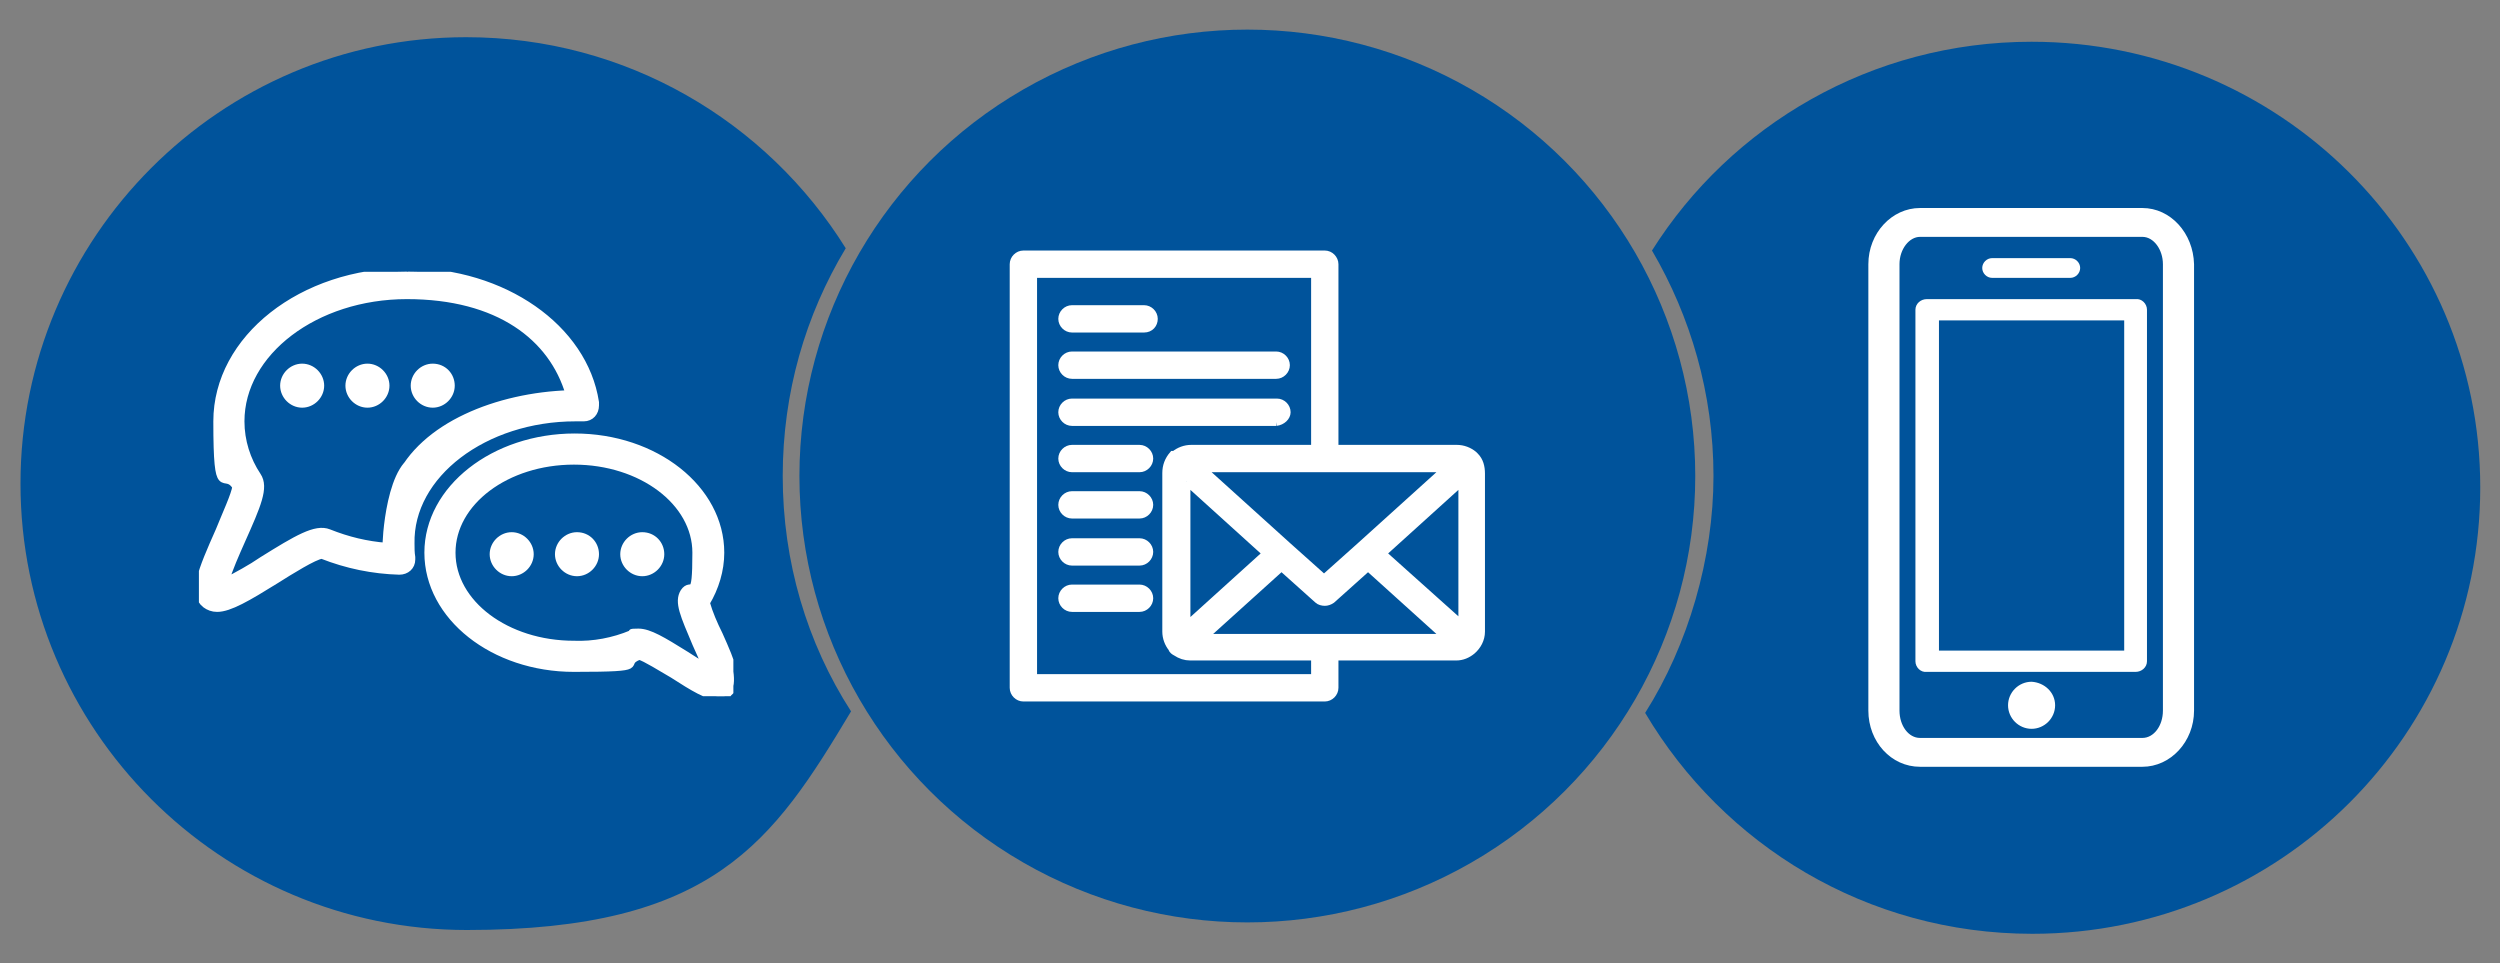 <?xml version="1.0" encoding="UTF-8"?>
<svg id="Layer_1" data-name="Layer 1" xmlns="http://www.w3.org/2000/svg" version="1.1" xmlns:xlink="http://www.w3.org/1999/xlink" viewBox="0 0 329.3 126.9">
  <rect x="0" y="0" width="329.3" height="126.9" fill="#808080" stroke="none"/>
  <defs>
    <clipPath id="clippath">
      <rect x="26.2" y="35.8" width="70.4" height="55.9" style="fill: none; stroke-width: 0px;"/>
    </clipPath>
  </defs>
  <g>
    <path d="M103.1,62.7c0-11,3-21.2,8.3-30-10.4-16.7-28.9-27.8-50-27.8C29,4.9,2.7,31.3,2.7,63.7s26.3,58.8,58.8,58.8,40.3-11.6,50.6-28.8c-5.8-9-9-19.7-9-31Z" style="fill: #00539b; stroke-width: 0px;"/>
    <g id="Group_13" data-name="Group 13">
      <g style="clip-path: url(#clippath);">
        <g id="Group_12" data-name="Group 12">
          <path id="Path_923" data-name="Path 923" d="M93,79.4c1.2-2,1.9-4.3,1.9-6.6,0-8.4-8.6-15.2-19.2-15.2s-19.3,6.8-19.3,15.2,8.6,15.2,19.2,15.2,5.8-.5,8.6-1.6c.8.2,3,1.6,4.4,2.4,2.8,1.8,4.6,2.9,6,2.9s1,0,1.3-.4c1.6-1.3.5-3.9-1.2-7.7-.7-1.4-1.3-2.8-1.7-4.2M90.2,86.2c-2.9-1.8-4.7-2.9-6.1-2.9s-.6.1-.9.2c-2.4,1-5,1.5-7.6,1.4-8.9,0-16.1-5.4-16.1-12.1s7.2-12.1,16.1-12.1,16.1,5.4,16.1,12.1-.6,3.7-1.6,5.2c-.8,1.3,0,3,1.6,6.8.4.9,1,2.2,1.4,3.2-.9-.5-2.1-1.3-2.9-1.8" style="fill: #fff; stroke: #fff;"/>
          <path id="Path_924" data-name="Path 924" d="M84.6,70.6c-1.3,0-2.4,1.1-2.4,2.4s1.1,2.4,2.4,2.4,2.4-1.1,2.4-2.4h0c0-1.3-1-2.4-2.4-2.4q.1,0,0,0" style="fill: #fff; stroke: #fff;"/>
          <path id="Path_925" data-name="Path 925" d="M76,70.6c-1.3,0-2.4,1.1-2.4,2.4s1.1,2.4,2.4,2.4,2.4-1.1,2.4-2.4-1-2.4-2.4-2.4h0" style="fill: #fff; stroke: #fff;"/>
          <path id="Path_926" data-name="Path 926" d="M67.4,70.6c-1.3,0-2.4,1.1-2.4,2.4s1.1,2.4,2.4,2.4,2.4-1.1,2.4-2.4h0c0-1.3-1.1-2.4-2.4-2.4h0" style="fill: #fff; stroke: #fff;"/>
          <path id="Path_929" data-name="Path 929" d="M53.6,35.8c-13.8,0-25,8.8-25,19.7s.9,6.1,2.5,8.6c-.1,1-1.4,3.8-2.2,5.8-2.4,5.4-3.6,8.3-1.8,9.7.4.3.9.5,1.5.5,1.6,0,4-1.4,7.7-3.7,1.9-1.2,5.1-3.2,6.1-3.3,3.3,1.3,6.7,2,10.2,2.1.9,0,1.6-.6,1.6-1.5v-.3c-.1-.6-.1-1.2-.1-1.8-.2-9.1,9.7-16.6,21.7-16.6h1.1c.9,0,1.5-.7,1.5-1.6h0c0-.2,0-.3,0-.4-1.5-9.8-12.1-17.2-24.7-17.2M53.5,62.7h0l2.2-2.5c-4.4,0-4.9,11.7-4.8,11.8-2.6-.2-5.1-.8-7.6-1.8-1.7-.7-4.2.8-8.7,3.6-1.6,1.1-3.3,2-5,2.9.6-1.9,1.4-3.7,2.2-5.5,2.1-4.7,3.1-7,2.1-8.5-1.4-2.1-2.2-4.6-2.2-7.2,0-9.1,9.8-16.6,21.9-16.6s19.2,5.5,21.4,13c-9.4.3-19.3,4.2-22.5,11.4" style="fill: #fff; stroke: #fff;"/>
          <path id="Path_930" data-name="Path 930" d="M53.5,62.7" style="fill: #fff; stroke: #fff;"/>
          <path id="Path_931" data-name="Path 931" d="M57,48.4c-1.3,0-2.4,1.1-2.4,2.4s1.1,2.4,2.4,2.4,2.4-1.1,2.4-2.4h0c0-1.3-1-2.4-2.4-2.4h0" style="fill: #fff; stroke: #fff;"/>
          <path id="Path_932" data-name="Path 932" d="M48.4,48.4c-1.3,0-2.4,1.1-2.4,2.4s1.1,2.4,2.4,2.4,2.4-1.1,2.4-2.4-1.1-2.4-2.4-2.4h0" style="fill: #fff; stroke: #fff;"/>
          <path id="Path_933" data-name="Path 933" d="M39.8,48.4c-1.3,0-2.4,1.1-2.4,2.4s1.1,2.4,2.4,2.4,2.4-1.1,2.4-2.4h0c0-1.3-1.1-2.4-2.4-2.4h0" style="fill: #fff; stroke: #fff;"/>
        </g>
      </g>
    </g>
  </g>
  <g>
    <path d="M267.6,5.5c-21.1,0-39.6,11-50,27.5,5.1,8.7,8.1,18.9,8.1,29.7s-3.3,22.2-9,31.2c10.3,17.4,29.2,29.1,51,29.1,32.6,0,59-26.3,59-58.8s-26.5-58.7-59.1-58.7Z" style="fill: #00539b; stroke-width: 0px;"/>
    <g id="Group_21" data-name="Group 21">
      <g id="Group_22" data-name="Group 22">
        <path id="Path_1111" data-name="Path 1111" d="M282.2,27.4h-29.3c-3.7,0-6.8,3.3-6.8,7.4v58.8c0,4.1,3,7.4,6.8,7.4h29.3c3.7,0,6.8-3.3,6.8-7.4v-58.8c-.1-4.1-3.1-7.4-6.8-7.4M284.9,93.6c0,2-1.2,3.6-2.7,3.6h-29.3c-1.5,0-2.7-1.6-2.7-3.6v-58.8c0-2,1.3-3.6,2.7-3.6h29.3c1.5,0,2.7,1.7,2.7,3.6v58.8Z" style="fill: #fff; stroke-width: 0px;"/>
        <path id="Path_1112" data-name="Path 1112" d="M281.3,39.4h-27.5c-.8,0-1.5.6-1.5,1.4h0v46.3c0,.8.7,1.5,1.5,1.4h27.5c.8,0,1.5-.6,1.5-1.4v-46.3c0-.8-.7-1.5-1.5-1.4M279.8,85.7h-24.4v-43.5h24.4v43.5Z" style="fill: #fff; stroke-width: 0px;"/>
        <path id="Path_1113" data-name="Path 1113" d="M267.6,89.8c-1.7,0-3.1,1.4-3.1,3.1s1.4,3.1,3.1,3.1,3.1-1.4,3.1-3.1-1.4-3-3.1-3.1" style="fill: #fff; stroke-width: 0px;"/>
        <path id="Path_1114" data-name="Path 1114" d="M272.7,34h-10.3c-.7,0-1.3.6-1.3,1.3s.6,1.3,1.3,1.3h10.3c.7,0,1.3-.6,1.3-1.3s-.6-1.3-1.3-1.3" style="fill: #fff; stroke-width: 0px;"/>
      </g>
    </g>
  </g>
  <g>
    <ellipse id="Ellipse_10" data-name="Ellipse 10" cx="164.3" cy="62.7" rx="59" ry="58.8" style="fill: #00539b; stroke-width: 0px;"/>
    <g id="Group_11" data-name="Group 11">
      <path id="Path_914" data-name="Path 914" d="M194.3,60.1h0q-.1-.1-.2-.2h0c-.6-.5-1.4-.8-2.2-.8h-35c-.8,0-1.6.3-2.2.8h-.2c-.6.7-.9,1.5-.9,2.4v20.9c0,.8.3,1.6.8,2.2,0,.2.3.4.5.5.6.4,1.2.6,1.9.6h35c.8,0,1.5-.3,2.1-.8h0c.7-.6,1.2-1.5,1.2-2.5v-20.8c0-.9-.2-1.7-.8-2.3M156.3,63.4l10.5,9.5-10.5,9.5v-19ZM179.1,72h0l-4.7,4.2-4.7-4.2h0l-11.4-10.3h32.2l-11.4,10.3ZM168.8,74.7l4.8,4.3c.2.2.6.3.9.3s.6-.1.9-.3l4.8-4.3,10.3,9.3h-32l10.3-9.3ZM182.1,72.9l10.5-9.5v18.9l-10.5-9.4Z" style="fill: #fff; stroke: #fff;"/>
      <path id="Path_915" data-name="Path 915" d="M173.2,86.6v2.7h-37.1v-53.2h37.1v23h2.6v-24.3c0-.7-.6-1.3-1.3-1.3h-39.7c-.7,0-1.3.6-1.3,1.3h0v55.8c0,.7.6,1.3,1.3,1.3h39.7c.7,0,1.3-.6,1.3-1.3h0v-4h-2.6Z" style="fill: #fff; stroke: #fff;"/>
      <path id="Path_916" data-name="Path 916" d="M150.7,43.3h-9.5c-.7,0-1.3-.6-1.3-1.3s.6-1.3,1.3-1.3h9.5c.7,0,1.3.6,1.3,1.3s-.5,1.3-1.3,1.3h0" style="fill: #fff; stroke: #fff;"/>
      <path id="Path_917" data-name="Path 917" d="M168.1,49.4h-26.9c-.7,0-1.3-.6-1.3-1.3s.6-1.3,1.3-1.3h26.9c.7,0,1.3.6,1.3,1.3s-.6,1.3-1.3,1.3" style="fill: #fff; stroke: #fff;"/>
      <path id="Path_918" data-name="Path 918" d="M168.1,55.6h-26.9c-.7,0-1.3-.6-1.3-1.3s.6-1.3,1.3-1.3h27c.7,0,1.3.6,1.3,1.3,0,.6-.6,1.2-1.4,1.3h0" style="fill: #fff; stroke: #fff;"/>
      <path id="Path_919" data-name="Path 919" d="M150.1,61.7h-8.9c-.7,0-1.3-.6-1.3-1.3s.6-1.3,1.3-1.3h8.9c.7,0,1.3.6,1.3,1.3s-.6,1.3-1.3,1.3" style="fill: #fff; stroke: #fff;"/>
      <path id="Path_920" data-name="Path 920" d="M150.1,67.8h-8.9c-.7,0-1.3-.6-1.3-1.3s.6-1.3,1.3-1.3h8.9c.7,0,1.3.6,1.3,1.3s-.6,1.3-1.3,1.3" style="fill: #fff; stroke: #fff;"/>
      <path id="Path_921" data-name="Path 921" d="M150.1,74h-8.9c-.7,0-1.3-.6-1.3-1.3s.6-1.3,1.3-1.3h8.9c.7,0,1.3.6,1.3,1.3s-.6,1.3-1.3,1.3" style="fill: #fff; stroke: #fff;"/>
      <path id="Path_922" data-name="Path 922" d="M150.1,80.1h-8.9c-.7,0-1.3-.6-1.3-1.3s.6-1.3,1.3-1.3h8.9c.7,0,1.3.6,1.3,1.3s-.6,1.3-1.3,1.3" style="fill: #fff; stroke: #fff;"/>
    </g>
  </g>
</svg>